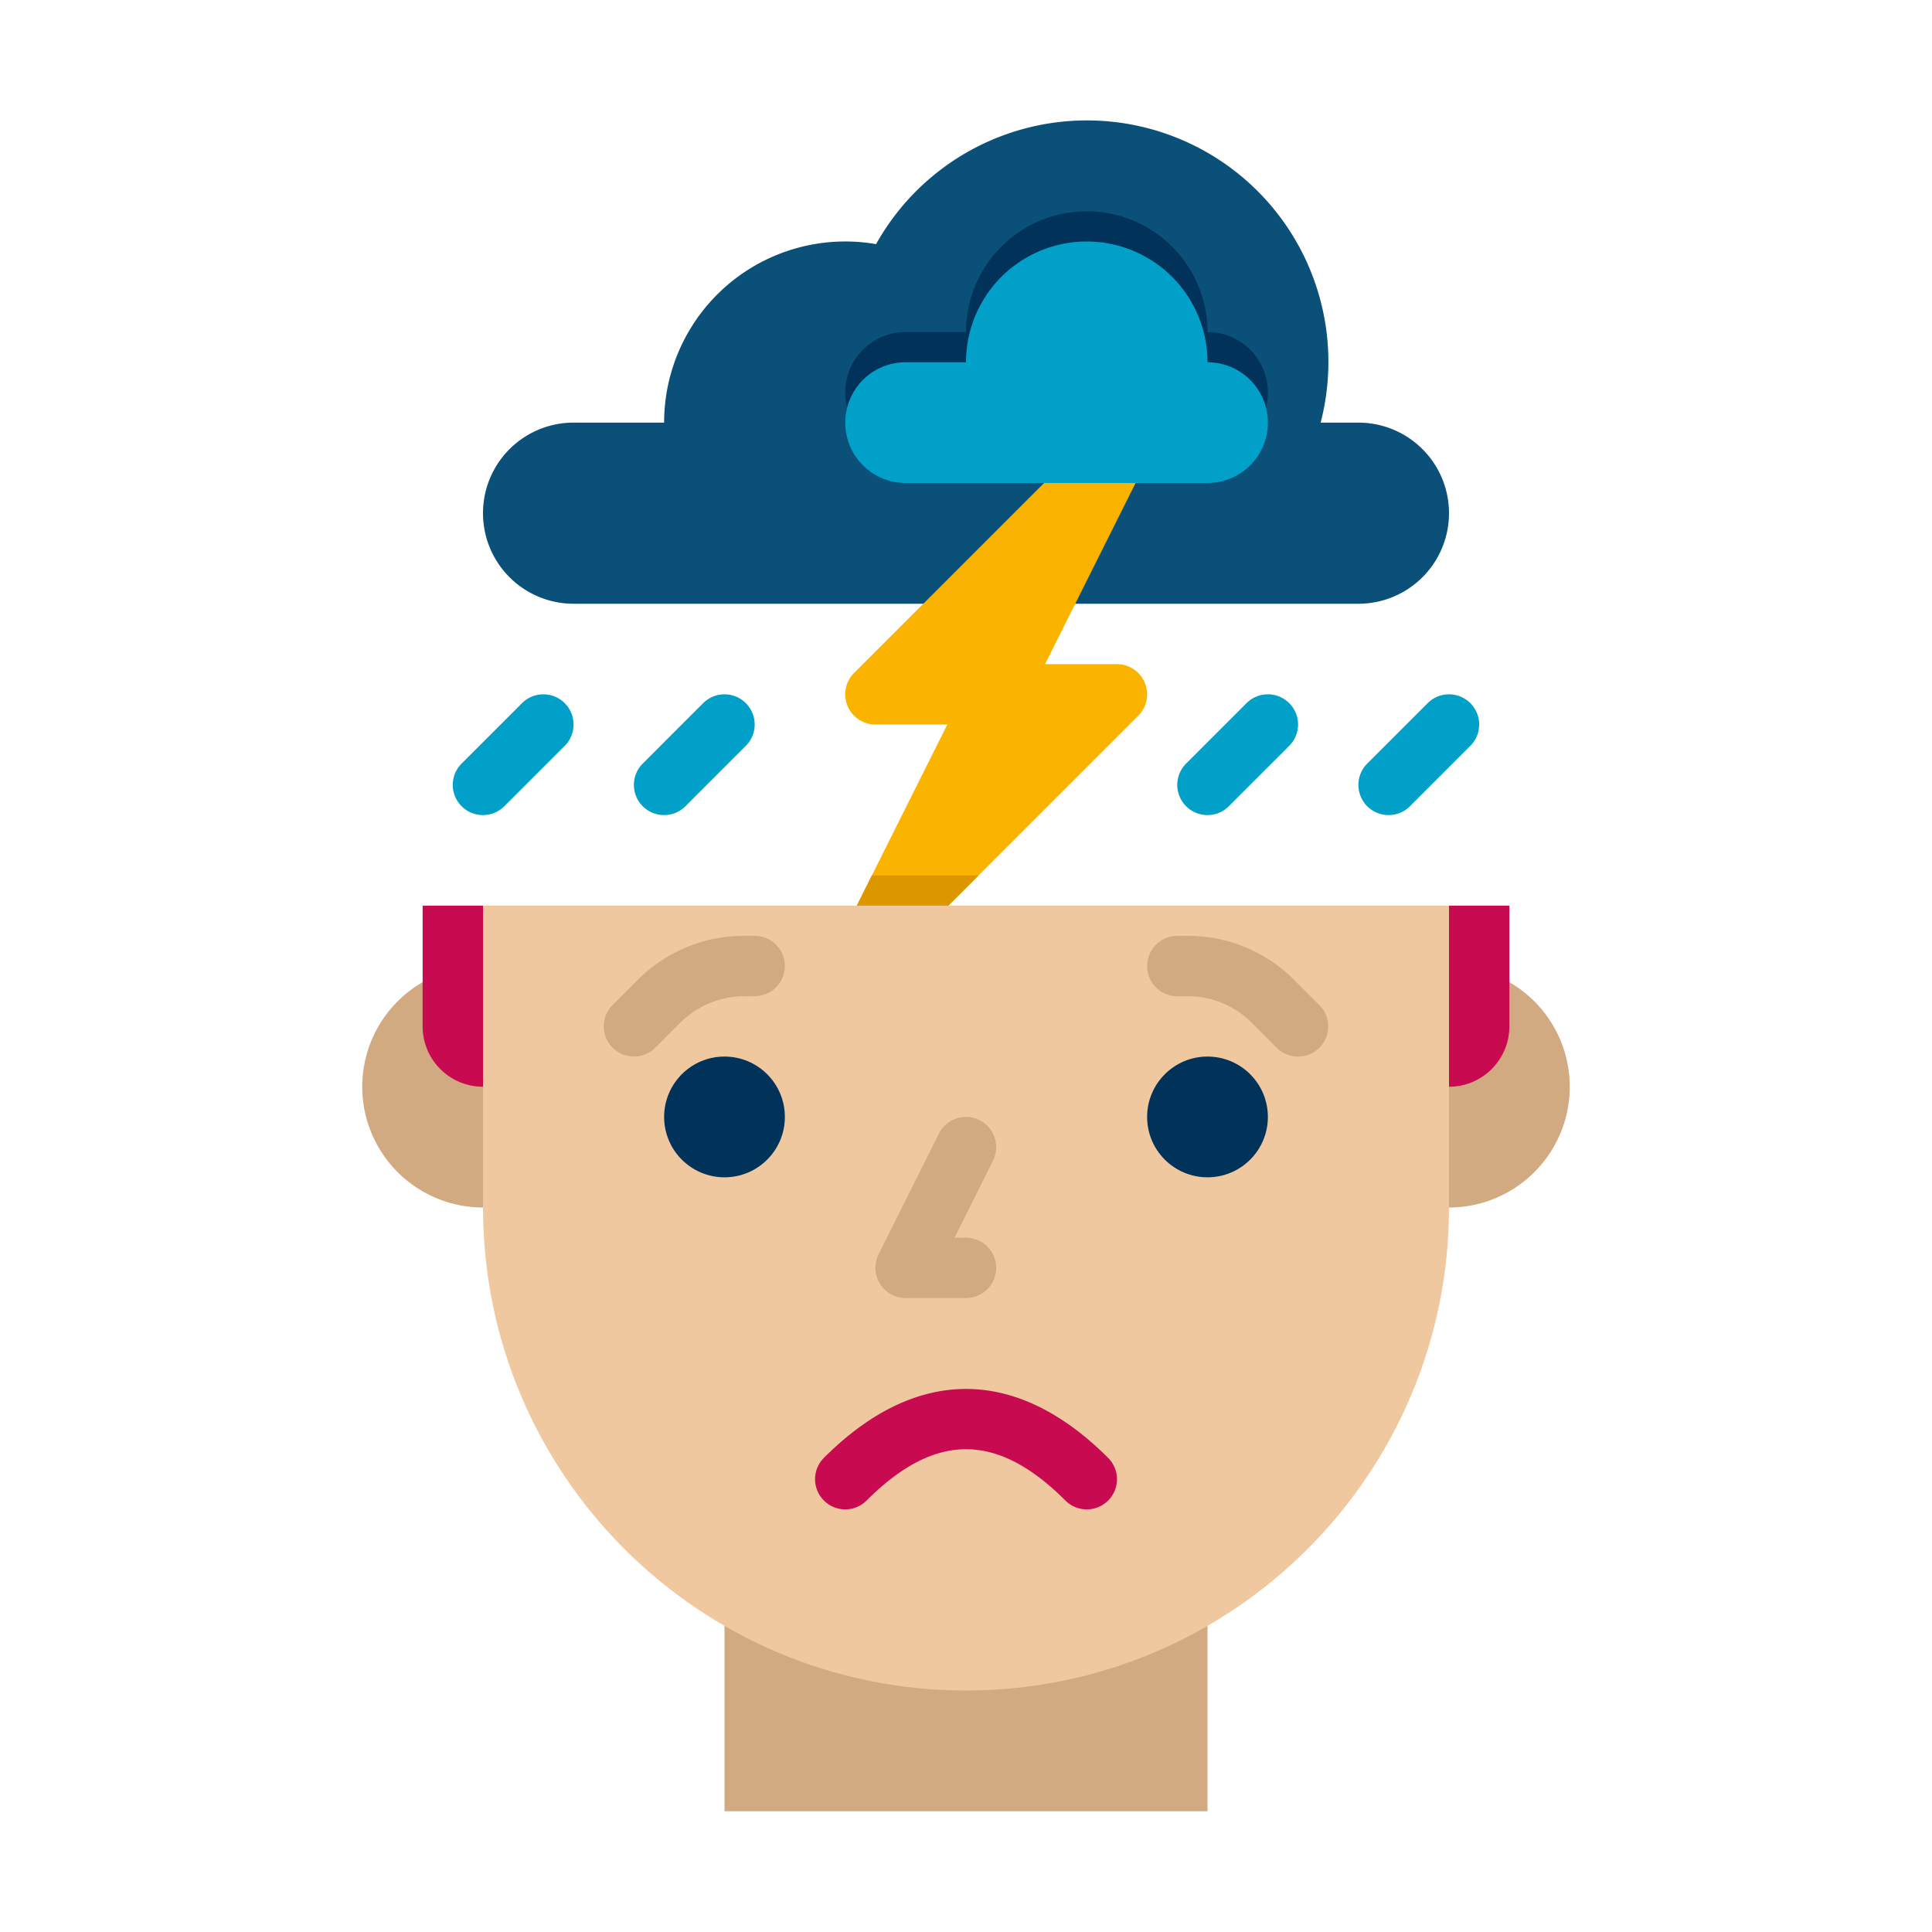 <?xml version="1.0" encoding="UTF-8"?>
<svg xmlns="http://www.w3.org/2000/svg" xmlns:xlink="http://www.w3.org/1999/xlink" version="1.1" width="512" height="512" x="0" y="0" viewBox="0 0 64 64" style="enable-background:new 0 0 512 512" xml:space="preserve" class="">
  <g>
    <path fill="#0a5078" d="M45 14h-1.252a8 8 0 0 0-14.727-5.913A6 6 0 0 0 22 14h-3a3 3 0 1 0 0 6h26a3 3 0 1 0 0-6z" opacity="1" data-original="#0a5078"></path>
    <path fill="#00325a" d="M30 11h2a4 4 0 0 1 8 0 2 2 0 1 1 0 4H30a2 2 0 1 1 0-4z" opacity="1" data-original="#00325a"></path>
    <path fill="#fab400" d="M37 22.001h-2.382l3.276-6.553a1 1 0 0 0-1.602-1.154l-8 8a1 1 0 0 0 .707 1.707h2.382l-3.276 6.553a1 1 0 0 0 1.602 1.154l8-8A1 1 0 0 0 37 22.001z" opacity="1" data-original="#fab400"></path>
    <path fill="#00a0c8" d="M30 12h2a4 4 0 0 1 8 0 2 2 0 1 1 0 4H30a2 2 0 1 1 0-4z" opacity="1" data-original="#00a0c8"></path>
    <path fill="#d2aa82" d="M24 50h16v10H24z" opacity="1" data-original="#d2aa82"></path>
    <path fill="#f0c8a0" d="M16 30v10c0 8.837 7.163 16 16 16s16-7.163 16-16V30z" opacity="1" data-original="#f0c8a0"></path>
    <path fill="#c80a50" d="M36 50a.997.997 0 0 1-.707-.293c-2.266-2.266-4.32-2.266-6.586 0a.999.999 0 1 1-1.414-1.414c3.043-3.043 6.371-3.043 9.414 0A.999.999 0 0 1 36 50z" opacity="1" data-original="#c80a50"></path>
    <path fill="#d2aa82" d="M16 40v-8a4 4 0 0 0 0 8zM48 40v-8a4 4 0 0 1 0 8z" opacity="1" data-original="#d2aa82"></path>
    <path fill="#c80a50" d="M48 30v6a2 2 0 0 0 2-2v-4zM14 30v4a2 2 0 0 0 2 2v-6z" opacity="1" data-original="#c80a50"></path>
    <path fill="#d2aa82" d="M32 43h-2a1.001 1.001 0 0 1-.895-1.448l2-4a1 1 0 0 1 1.789.895L31.618 41H32a1 1 0 1 1 0 2zM21 35a1.001 1.001 0 0 1-.708-1.707l.829-.828A4.968 4.968 0 0 1 24.656 31H25a1 1 0 1 1 0 2h-.343c-.79 0-1.563.32-2.121.879l-.829.828A.997.997 0 0 1 21 35zM43 35.001c-.256 0-.512-.098-.708-.293l-.829-.829a2.98 2.98 0 0 0-2.121-.878H39a1 1 0 1 1 0-2h.343c1.336 0 2.591.52 3.535 1.464l.829.829A1 1 0 0 1 43 35.001z" opacity="1" data-original="#d2aa82"></path>
    <g fill="#00325a">
      <circle cx="40" cy="37" r="2" fill="#00325a" opacity="1" data-original="#00325a"></circle>
      <circle cx="24" cy="37" r="2" fill="#00325a" opacity="1" data-original="#00325a"></circle>
    </g>
    <path fill="#dc9600" d="m31.415 30 1-1h-3.533l-.5 1z" opacity="1" data-original="#dc9600"></path>
    <path fill="#00a0c8" d="M16 27a.999.999 0 0 1-.707-1.707l2-2a.999.999 0 1 1 1.414 1.414l-2 2A.997.997 0 0 1 16 27zM22 27a.999.999 0 0 1-.707-1.707l2-2a.999.999 0 1 1 1.414 1.414l-2 2A.997.997 0 0 1 22 27zM40 27a.999.999 0 0 1-.707-1.707l2-2a.999.999 0 1 1 1.414 1.414l-2 2A.997.997 0 0 1 40 27zM46 27a.999.999 0 0 1-.707-1.707l2-2a.999.999 0 1 1 1.414 1.414l-2 2A.997.997 0 0 1 46 27z" opacity="1" data-original="#00a0c8"></path>
  </g>
</svg>
